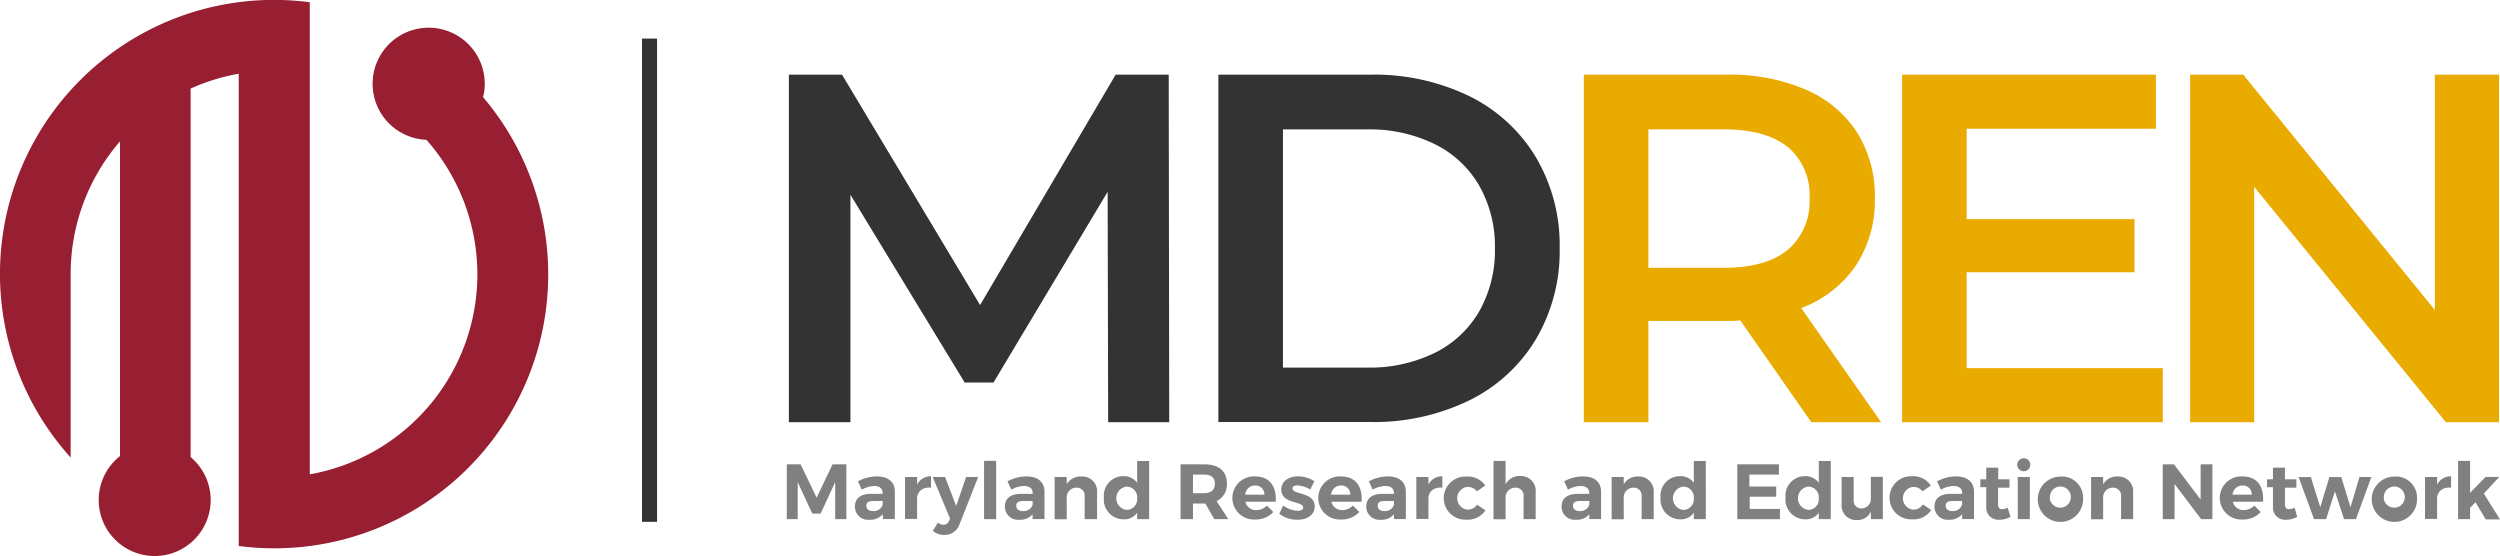 <svg id="Layer_1" data-name="Layer 1" xmlns="http://www.w3.org/2000/svg" viewBox="0 0 300.05 66.74"><defs><style>.cls-1{fill:#981e32;}.cls-2{fill:gray;}.cls-3{fill:#333;}.cls-4{fill:#eaab00;}</style></defs><title>logo2</title><path class="cls-1" d="M58.8,12.13a6.49,6.49,0,0,0,.2-1.6,6.73,6.73,0,1,0-7,6.72A24.38,24.38,0,0,1,38,57.4V.74A32.88,32.88,0,0,0,9.3,55.38V33.61h0v-.25a24.29,24.29,0,0,1,5.92-15.92V55.21a6.72,6.72,0,1,0,8.48.12V11.1a24.47,24.47,0,0,1,5.77-1.78V66A32.87,32.87,0,0,0,58.8,12.13Z" transform="translate(-0.82 -0.47)"/><path class="cls-2" d="M101.06,62.78V58.34l-1.75,3.77h-1l-1.75-3.77v4.44H95.25V56.2h1.66l1.92,4,1.91-4h1.66v6.58Z" transform="translate(-0.82 -0.47)"/><path class="cls-2" d="M106.76,62.19a1.94,1.94,0,0,1-1.59.66,1.57,1.57,0,0,1-1.74-1.58c0-1,.69-1.52,1.93-1.53h1.39v-.09c0-.54-.35-.85-1-.85a3.18,3.18,0,0,0-1.5.44l-.46-1a4.76,4.76,0,0,1,2.29-.59c1.35,0,2.14.68,2.14,1.82v3.3h-1.42Zm0-1.14V60.6h-1.13c-.56,0-.83.17-.83.57s.3.64.79.64A1.11,1.11,0,0,0,106.75,61.05Z" transform="translate(-0.82 -0.47)"/><path class="cls-2" d="M110.89,58.63a1.83,1.83,0,0,1,1.67-1V59c-1-.1-1.67.46-1.67,1.31v2.44h-1.45V57.72h1.45Z" transform="translate(-0.82 -0.47)"/><path class="cls-2" d="M116,63.35a1.88,1.88,0,0,1-1.85,1.32,2,2,0,0,1-1.37-.49l.61-1a1,1,0,0,0,.66.27.69.69,0,0,0,.66-.45l.14-.28-2.09-5h1.49l1.33,3.48,1.19-3.48h1.45Z" transform="translate(-0.82 -0.47)"/><path class="cls-2" d="M118.93,62.78v-7h1.45v7Z" transform="translate(-0.82 -0.47)"/><path class="cls-2" d="M124.76,62.19a1.94,1.94,0,0,1-1.59.66,1.57,1.57,0,0,1-1.74-1.58c0-1,.69-1.52,1.93-1.53h1.4v-.09c0-.54-.36-.85-1.06-.85a3.18,3.18,0,0,0-1.5.44l-.46-1a4.76,4.76,0,0,1,2.29-.59c1.36,0,2.14.68,2.15,1.82v3.3h-1.43Zm0-1.14V60.6h-1.14c-.56,0-.83.17-.83.57s.3.64.79.64A1.13,1.13,0,0,0,124.76,61.05Z" transform="translate(-0.82 -0.47)"/><path class="cls-2" d="M132.49,59.6v3.18H131V60a.94.94,0,0,0-1-1,1.17,1.17,0,0,0-1.15,1.3v2.49h-1.45V57.72h1.45v.88a1.88,1.88,0,0,1,1.75-.94A1.77,1.77,0,0,1,132.49,59.6Z" transform="translate(-0.82 -0.47)"/><path class="cls-2" d="M138.74,62.78H137.3V62a1.84,1.84,0,0,1-1.6.8,2.37,2.37,0,0,1-2.39-2.61,2.33,2.33,0,0,1,2.35-2.57,1.93,1.93,0,0,1,1.64.8V55.8h1.44Zm-1.44-2.51a1.28,1.28,0,0,0-1.26-1.4,1.41,1.41,0,0,0,0,2.8A1.28,1.28,0,0,0,137.3,60.27Z" transform="translate(-0.82 -0.47)"/><path class="cls-2" d="M145.48,60.9H144v1.88h-1.49V56.2h2.86c1.73,0,2.7.82,2.7,2.28a2.18,2.18,0,0,1-1.23,2.13l1.4,2.17h-1.68Zm-.14-1.24c.82,0,1.29-.38,1.29-1.13s-.47-1.1-1.29-1.1H144v2.23Z" transform="translate(-0.82 -0.47)"/><path class="cls-2" d="M153.93,60.69h-3.64a1.3,1.3,0,0,0,1.31,1,1.79,1.79,0,0,0,1.28-.54l.76.77a2.81,2.81,0,0,1-2.16.9,2.59,2.59,0,1,1,0-5.17C153.22,57.67,154.05,58.85,153.93,60.69Zm-1.36-.85a1.06,1.06,0,0,0-1.12-1.1,1.18,1.18,0,0,0-1.18,1.1Z" transform="translate(-0.82 -0.47)"/><path class="cls-2" d="M158.57,58.22l-.49,1a3.45,3.45,0,0,0-1.55-.49c-.34,0-.58.11-.58.37,0,.77,2.67.38,2.66,2.17,0,1-.91,1.58-2.06,1.58a3.53,3.53,0,0,1-2.19-.71l.47-1a3,3,0,0,0,1.76.63c.37,0,.64-.12.64-.39,0-.81-2.63-.38-2.63-2.16,0-1,.9-1.58,2-1.58A3.74,3.74,0,0,1,158.57,58.22Z" transform="translate(-0.82 -0.47)"/><path class="cls-2" d="M164.24,60.69h-3.63a1.3,1.3,0,0,0,1.3,1,1.78,1.78,0,0,0,1.28-.54l.77.77a2.83,2.83,0,0,1-2.17.9,2.59,2.59,0,1,1,0-5.17C163.53,57.67,164.36,58.85,164.24,60.69Zm-1.36-.85a1.06,1.06,0,0,0-1.12-1.1,1.18,1.18,0,0,0-1.18,1.1Z" transform="translate(-0.82 -0.47)"/><path class="cls-2" d="M168.13,62.19a1.94,1.94,0,0,1-1.59.66,1.57,1.57,0,0,1-1.74-1.58c0-1,.69-1.52,1.93-1.53h1.39v-.09c0-.54-.35-.85-1.05-.85a3.18,3.18,0,0,0-1.5.44l-.46-1a4.76,4.76,0,0,1,2.29-.59c1.36,0,2.14.68,2.15,1.82v3.3h-1.42Zm0-1.14V60.6H167c-.56,0-.83.17-.83.57s.3.64.79.64A1.11,1.11,0,0,0,168.12,61.05Z" transform="translate(-0.82 -0.47)"/><path class="cls-2" d="M172.26,58.63a1.83,1.83,0,0,1,1.67-1V59c-1-.1-1.67.46-1.67,1.31v2.44h-1.45V57.72h1.45Z" transform="translate(-0.82 -0.47)"/><path class="cls-2" d="M179.08,58.74l-1,.7a1.39,1.39,0,0,0-1.16-.53,1.37,1.37,0,0,0,0,2.72,1.31,1.31,0,0,0,1.18-.59l1,.68a2.51,2.51,0,0,1-2.25,1.12,2.59,2.59,0,1,1,0-5.17A2.52,2.52,0,0,1,179.08,58.74Z" transform="translate(-0.82 -0.47)"/><path class="cls-2" d="M185.13,59.6v3.18h-1.45V60a.94.94,0,0,0-1-1,1.17,1.17,0,0,0-1.16,1.3v2.49h-1.45v-7h1.45v2.81a1.88,1.88,0,0,1,1.75-1A1.78,1.78,0,0,1,185.13,59.6Z" transform="translate(-0.82 -0.47)"/><path class="cls-2" d="M191.57,62.19a1.94,1.94,0,0,1-1.59.66,1.57,1.57,0,0,1-1.74-1.58c0-1,.69-1.52,1.93-1.53h1.39v-.09c0-.54-.35-.85-1.05-.85a3.18,3.18,0,0,0-1.5.44l-.46-1a4.76,4.76,0,0,1,2.29-.59c1.35,0,2.14.68,2.14,1.82v3.3h-1.42Zm0-1.14V60.6h-1.13c-.56,0-.83.17-.83.57s.3.64.79.64A1.11,1.11,0,0,0,191.56,61.05Z" transform="translate(-0.82 -0.47)"/><path class="cls-2" d="M199.3,59.6v3.18h-1.45V60a.94.94,0,0,0-1-1,1.17,1.17,0,0,0-1.15,1.3v2.49h-1.45V57.72h1.45v.88a1.88,1.88,0,0,1,1.75-.94A1.78,1.78,0,0,1,199.3,59.6Z" transform="translate(-0.82 -0.47)"/><path class="cls-2" d="M205.55,62.78h-1.44V62a1.85,1.85,0,0,1-1.6.8,2.37,2.37,0,0,1-2.39-2.61,2.33,2.33,0,0,1,2.35-2.57,1.93,1.93,0,0,1,1.64.8V55.8h1.44Zm-1.44-2.51a1.28,1.28,0,0,0-1.26-1.4,1.41,1.41,0,0,0,0,2.8A1.28,1.28,0,0,0,204.11,60.27Z" transform="translate(-0.82 -0.47)"/><path class="cls-2" d="M210.78,57.43v1.43H214v1.23h-3.18v1.46h3.63v1.23h-5.12V56.2h5v1.23Z" transform="translate(-0.82 -0.47)"/><path class="cls-2" d="M220.55,62.78h-1.44V62a1.85,1.85,0,0,1-1.6.8,2.37,2.37,0,0,1-2.39-2.61,2.33,2.33,0,0,1,2.35-2.57,1.93,1.93,0,0,1,1.64.8V55.8h1.44Zm-1.44-2.51a1.28,1.28,0,0,0-1.26-1.4,1.41,1.41,0,0,0,0,2.8A1.28,1.28,0,0,0,219.11,60.27Z" transform="translate(-0.82 -0.47)"/><path class="cls-2" d="M226.8,62.78h-1.44v-.89a1.78,1.78,0,0,1-1.69,1,1.75,1.75,0,0,1-1.82-1.94V57.72h1.45v2.77a.91.91,0,0,0,.95,1,1.15,1.15,0,0,0,1.11-1.29v-2.5h1.44Z" transform="translate(-0.82 -0.47)"/><path class="cls-2" d="M232.56,58.74l-1,.7a1.37,1.37,0,0,0-1.15-.53,1.37,1.37,0,0,0,0,2.72A1.29,1.29,0,0,0,231.6,61l1,.68a2.49,2.49,0,0,1-2.25,1.12,2.59,2.59,0,1,1,0-5.17A2.51,2.51,0,0,1,232.56,58.74Z" transform="translate(-0.82 -0.47)"/><path class="cls-2" d="M236.31,62.19a2,2,0,0,1-1.59.66A1.57,1.57,0,0,1,233,61.27c0-1,.68-1.52,1.93-1.53h1.39v-.09c0-.54-.36-.85-1.05-.85a3.22,3.22,0,0,0-1.51.44l-.45-1a4.69,4.69,0,0,1,2.28-.59c1.36,0,2.14.68,2.15,1.82v3.3h-1.42Zm0-1.14V60.6h-1.14c-.55,0-.83.17-.83.57s.3.64.79.64A1.13,1.13,0,0,0,236.3,61.05Z" transform="translate(-0.82 -0.47)"/><path class="cls-2" d="M242.11,62.5a2.61,2.61,0,0,1-1.31.35,1.46,1.46,0,0,1-1.59-1.56V58.94h-.71V58h.71v-1.4h1.44V58H242v1h-1.37V61c0,.42.18.59.49.58a1.68,1.68,0,0,0,.67-.18Z" transform="translate(-0.82 -0.47)"/><path class="cls-2" d="M244.49,56.28a.78.78,0,1,1-.78-.81A.76.76,0,0,1,244.49,56.28Zm-1.5,6.5V57.72h1.45v5.06Z" transform="translate(-0.82 -0.47)"/><path class="cls-2" d="M250.83,60.25a2.72,2.72,0,1,1-2.71-2.58A2.52,2.52,0,0,1,250.83,60.25Zm-4,0a1.27,1.27,0,1,0,1.26-1.39A1.26,1.26,0,0,0,246.86,60.27Z" transform="translate(-0.82 -0.47)"/><path class="cls-2" d="M256.84,59.6v3.18h-1.45V60a.94.94,0,0,0-1-1,1.17,1.17,0,0,0-1.15,1.3v2.49h-1.45V57.72h1.45v.88a1.88,1.88,0,0,1,1.75-.94A1.77,1.77,0,0,1,256.84,59.6Z" transform="translate(-0.82 -0.47)"/><path class="cls-2" d="M265,62.78l-3.19-4.22v4.22h-1.42V56.2h1.35l3.2,4.23V56.2h1.41v6.58Z" transform="translate(-0.82 -0.47)"/><path class="cls-2" d="M272.43,60.69H268.8a1.3,1.3,0,0,0,1.31,1,1.79,1.79,0,0,0,1.28-.54l.76.77a2.81,2.81,0,0,1-2.16.9,2.59,2.59,0,1,1,0-5.17C271.73,57.67,272.55,58.85,272.43,60.69Zm-1.35-.85a1.06,1.06,0,0,0-1.12-1.1,1.19,1.19,0,0,0-1.19,1.1Z" transform="translate(-0.82 -0.47)"/><path class="cls-2" d="M276.53,62.5a2.68,2.68,0,0,1-1.32.35,1.46,1.46,0,0,1-1.59-1.56V58.94h-.71V58h.71v-1.4h1.44V58h1.37v1h-1.37V61c0,.42.18.59.49.58a1.64,1.64,0,0,0,.67-.18Z" transform="translate(-0.82 -0.47)"/><path class="cls-2" d="M282.15,62.78l-1.09-3.34L280,62.78h-1.45l-1.85-5.05h1.47l1.13,3.62,1.09-3.62h1.43l1.11,3.62L284,57.72h1.43l-1.85,5.06Z" transform="translate(-0.82 -0.47)"/><path class="cls-2" d="M290.91,60.25a2.72,2.72,0,1,1-2.71-2.58A2.52,2.52,0,0,1,290.91,60.25Zm-4,0a1.27,1.27,0,1,0,1.26-1.39A1.26,1.26,0,0,0,286.94,60.27Z" transform="translate(-0.82 -0.47)"/><path class="cls-2" d="M293.32,58.63a1.85,1.85,0,0,1,1.68-1V59c-1-.1-1.68.46-1.68,1.31v2.44h-1.45V57.72h1.45Z" transform="translate(-0.82 -0.47)"/><path class="cls-2" d="M297.28,61.41v1.37h-1.44v-7h1.44v3.84l1.86-1.91h1.64l-1.85,2,1.94,3.1h-1.71l-1.23-2.06Z" transform="translate(-0.82 -0.47)"/><rect class="cls-3" x="77.05" y="4.63" width="1.81" height="58"/><path class="cls-3" d="M133.82,51.14l-.06-27.65-13.7,22.89H116.6L102.89,23.85V51.14H95.5V9.43h6.38l16.57,27.65L134.72,9.43h6.37l.06,41.71Z" transform="translate(-0.82 -0.47)"/><path class="cls-3" d="M147.05,9.43h18.24A26.16,26.16,0,0,1,177.15,12a19.17,19.17,0,0,1,8,7.33,20.7,20.7,0,0,1,2.86,10.93,20.71,20.71,0,0,1-2.86,10.94,19.17,19.17,0,0,1-8,7.33,26.16,26.16,0,0,1-11.86,2.59H147.05Zm17.88,35.16A17.77,17.77,0,0,0,173,42.83a12.55,12.55,0,0,0,5.36-5,14.78,14.78,0,0,0,1.88-7.54,14.77,14.77,0,0,0-1.88-7.53,12.55,12.55,0,0,0-5.36-5A17.77,17.77,0,0,0,164.93,16H154.8V44.59Z" transform="translate(-0.82 -0.47)"/><path class="cls-4" d="M218.21,51.14l-8.52-12.21a15.9,15.9,0,0,1-1.61.06h-9.42V51.14h-7.75V9.43h17.17a23.11,23.11,0,0,1,9.44,1.78,13.84,13.84,0,0,1,6.17,5.13,14.37,14.37,0,0,1,2.15,7.93,14.13,14.13,0,0,1-2.3,8.1A13.66,13.66,0,0,1,217,37.44l9.59,13.7Zm-2.8-33Q212.79,16,207.72,16h-9.06V32.61h9.06q5.07,0,7.69-2.18A7.57,7.57,0,0,0,218,24.27,7.49,7.49,0,0,0,215.41,18.13Z" transform="translate(-0.82 -0.47)"/><path class="cls-4" d="M260.4,44.65v6.49H229.11V9.43h30.46v6.49H236.86V26.77H257v6.38H236.86v11.5Z" transform="translate(-0.82 -0.47)"/><path class="cls-4" d="M300.75,9.43V51.14h-6.38l-23-28.24V51.14h-7.69V9.43h6.37l23,28.24V9.43Z" transform="translate(-0.82 -0.47)"/></svg>